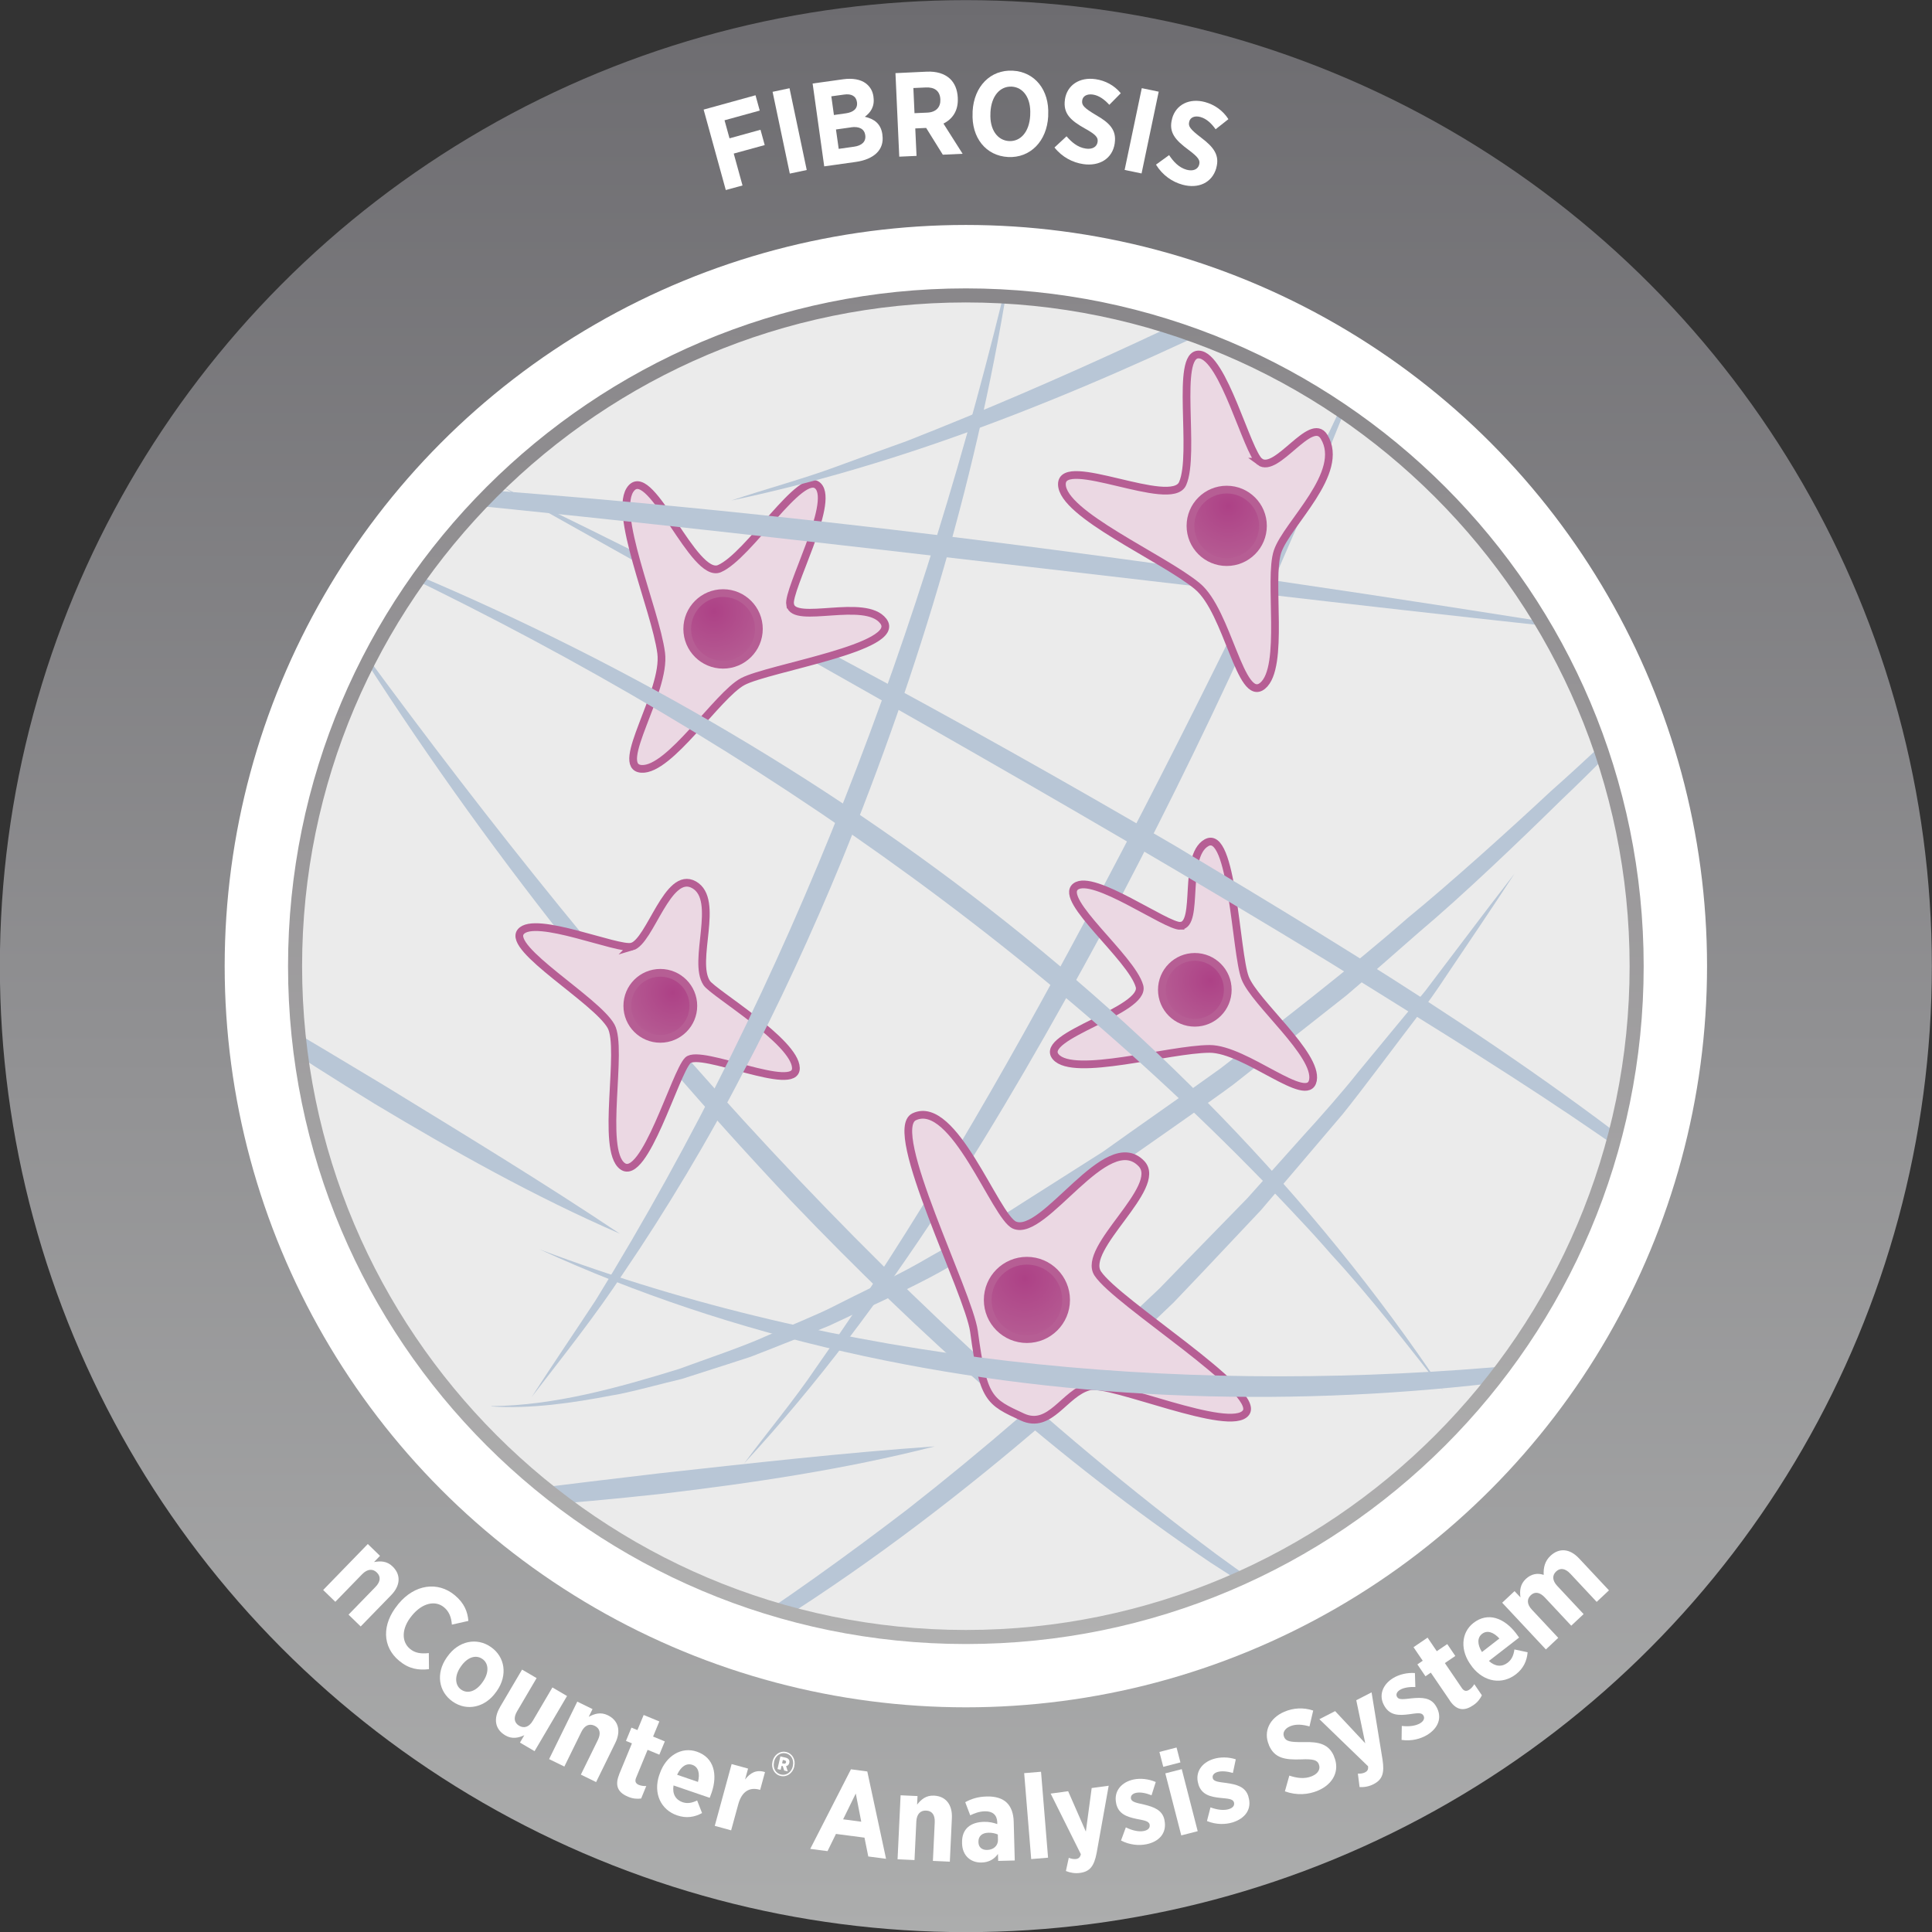 <svg xmlns="http://www.w3.org/2000/svg" xmlns:xlink="http://www.w3.org/1999/xlink" id="uuid-6e7daa11-1fd7-408d-b4a5-9d320694f528" viewBox="0 0 275 275">
  <rect x="0" y="0" width="275" height="275" fill="#333333" stroke="none"/>
  <defs>
    <linearGradient id="uuid-a3affd1d-fc9b-44df-bac9-74f129dda514" x1="137.48" y1="275.02" x2="137.48" y2=".02" gradientUnits="userSpaceOnUse">
      <stop offset="0" stop-color="#acadad"/>
      <stop offset=".44" stop-color="#929294"/>
      <stop offset="1" stop-color="#6d6c70"/>
    </linearGradient>
    <clipPath id="uuid-714c5b78-df9a-4827-9f9f-7888fbc50b15">
      <circle cx="137.48" cy="137.55" r="95.23" style="fill:#ebebeb; stroke-width:0px;"/>
    </clipPath>
    <radialGradient id="uuid-4f08ce84-623d-4525-a4a6-99161e13bfe5" cx="214.2" cy="1539.78" fx="214.2" fy="1539.78" r="7.68" gradientTransform="translate(1499.09 -670.64) rotate(66.51)" gradientUnits="userSpaceOnUse">
      <stop offset="0" stop-color="#ad4186"/>
      <stop offset="1" stop-color="#b65e94"/>
    </radialGradient>
    <radialGradient id="uuid-81a1db35-18cb-449b-9f9e-7ab821e77517" cx="279.73" cy="-292.9" fx="279.73" fy="-292.9" r="8.36" gradientTransform="translate(-76.13 450.94) rotate(-17.65)" href="#uuid-4f08ce84-623d-4525-a4a6-99161e13bfe5"/>
    <radialGradient id="uuid-8df064cb-447c-41f8-a948-c5573156d906" cx="88.55" cy="258.17" fx="88.55" fy="258.17" r="9.15" gradientTransform="translate(74.57 -81.49) rotate(3.79)" href="#uuid-4f08ce84-623d-4525-a4a6-99161e13bfe5"/>
    <radialGradient id="uuid-c25ab293-9019-4c61-8f64-a9cc1439f8b0" cx="347.75" cy="1364.17" fx="347.75" fy="1364.17" r="7.7" gradientTransform="translate(987.23 -948.28) rotate(53.59)" href="#uuid-4f08ce84-623d-4525-a4a6-99161e13bfe5"/>
    <radialGradient id="uuid-7c13fc06-0939-4503-a45e-bb78c0effbee" cx="71.53" cy="449.68" fx="71.53" fy="449.68" r="8.46" gradientTransform="translate(211.21 -381.87) rotate(13.62)" href="#uuid-4f08ce84-623d-4525-a4a6-99161e13bfe5"/>
    <linearGradient id="uuid-60490cb1-01af-4aa5-8459-1141882edba2" x1="137.48" y1="234" x2="137.48" y2="41.05" gradientUnits="userSpaceOnUse">
      <stop offset="0" stop-color="#b1b1b1"/>
      <stop offset=".65" stop-color="#989698"/>
      <stop offset="1" stop-color="#89878a"/>
    </linearGradient>
  </defs>
  <circle cx="137.48" cy="137.52" r="119.55" style="fill:#fff; stroke-width:0px;"/>
  <circle cx="137.48" cy="137.52" r="121.5" style="fill:none; stroke:url(#uuid-a3affd1d-fc9b-44df-bac9-74f129dda514); stroke-miterlimit:10; stroke-width:32px;"/>
  <circle cx="137.48" cy="137.55" r="95.23" style="fill:#ebebeb;"/>
  <g style="clip-path:url(#uuid-714c5b78-df9a-4827-9f9f-7888fbc50b15);">
    <path d="M194.96,49.24c-10.8,28.54-23.62,56.3-37.94,83.25-14.51,26.77-30.33,53.33-51.08,75.79,3.41-4.61,7.09-8.96,10.28-13.7,14.13-20.04,26.66-41.85,38.21-63.47,14.32-26.77,27.7-54.37,40.53-81.86h0Z" style="fill:#b8c6d6; stroke-width:0px;"/>
    <path d="M69.94,200.15c8.97-.08,18.14-2.65,26.67-5.28,3.69-1.36,9.22-3.2,12.74-4.82,2.26-1,7.25-3.02,9.34-4.12,3.45-1.78,8.78-4.25,12.14-6.17,4.52-2.63,10.37-5.68,14.72-8.56,0,0,11.51-7.31,11.51-7.31,3.81-2.75,12.99-9.14,16.69-11.83,8.34-6.46,18.7-14.42,26.59-21.37,6.12-5,14.63-12.68,20.45-18.11,10.21-9.04,19.79-18.96,29.69-28.34-9.24,10-18.46,20.35-28.36,29.74-5.75,5.66-14.01,13.56-20.09,18.67-3.45,3-6.86,6.05-10.35,9.01-3.67,2.9-12.65,9.97-16.18,12.75-3.64,2.7-12.99,9.17-16.84,11.89,0,0-11.66,7.29-11.66,7.29-3.28,2.15-8.5,4.84-11.97,6.77-3.41,2-8.68,4.48-12.31,6.14-.93.43-3.75,1.76-4.67,2.19-1.27.56-6.66,2.63-7.99,3.18,0,0-3.2,1.25-3.2,1.25l-3.27,1.06s-6.55,2.1-6.55,2.1c-2.1.47-7.9,2.07-10.04,2.36-5.47,1.05-11.47,1.93-17.05,1.55h0Z" style="fill:#b8c6d6; stroke-width:0px;"/>
    <path d="M168.03,131.79c-2.02.1-12.43-7.49-14.92-5.6-2.49,1.89,7.93,10.12,9.08,14.17,1,3.5-14.44,7.09-11.92,10.06,2.51,2.97,16.08-1.09,21.89-1.12,5.14-.02,14.01,8.1,14.72,4.48.72-3.68-8.29-11.05-9.65-14.58-1.36-3.53-1.79-21.4-5.52-19.23-3.39,1.97-.96,11.67-3.68,11.81Z" style="fill:#ebd8e3; stroke:#b65e94; stroke-miterlimit:10; stroke-width:1.1px;"/>
    <circle cx="170.07" cy="140.89" r="4.69" style="fill:url(#uuid-4f08ce84-623d-4525-a4a6-99161e13bfe5); stroke:#b65e94; stroke-miterlimit:10; stroke-width:1.1px;"/>
    <path d="M71.42,69.27c32.72,15.67,64.68,32.89,95.99,51.21,27.21,16.3,54.54,32.89,78.64,53.65,2.56,2.24,5.08,4.54,7.43,7.01,0,0,2.35,2.45,2.35,2.45-20.11-18.3-43.64-32.28-66.62-46.63-38.05-23.21-78.84-45.83-117.8-67.69h0Z" style="fill:#b8c6d6; stroke-width:0px;"/>
    <path d="M48.36,88.2c35.81,49.23,75.82,96.48,124.81,133.06,7.03,5.16,14.33,9.95,21.79,14.51-7.79-3.98-15.27-8.55-22.62-13.33-21.82-14.71-41.48-32.42-59.65-51.41-24.01-25.47-45.87-53.1-64.34-82.83h0Z" style="fill:#b8c6d6; stroke-width:0px;"/>
    <path d="M112.46,86.06c-.39-2.17,6.38-14.45,3.99-16.88-2.39-2.43-9.84,9.95-14.05,11.76-3.64,1.56-9.64-14.61-12.51-11.49-2.87,3.12,3.39,17.22,4.22,23.48.73,5.55-6.82,16.24-2.81,16.51s10.79-10.47,14.42-12.42,22.86-4.88,20.01-8.61c-2.59-3.39-12.74.57-13.26-2.35Z" style="fill:#ebd8e3; stroke:#b65e94; stroke-miterlimit:10; stroke-width:1.1px;"/>
    <circle cx="102.92" cy="89.52" r="5.1" style="fill:url(#uuid-81a1db35-18cb-449b-9f9e-7ab821e77517); stroke:#b65e94; stroke-miterlimit:10; stroke-width:1.1px;"/>
    <path d="M47.42,77.03c62.21,23.92,120.71,65.06,158.01,120.91-5.19-6.61-10.3-13.26-15.98-19.43-1.03-1.2-3.12-3.52-4.21-4.66-38.51-41.4-86.52-73.43-137.82-96.82h0Z" style="fill:#b8c6d6; stroke-width:0px;"/>
    <path d="M20.66,134.82c11.46,6.1,23.02,13.06,34.16,19.76,11.09,6.8,22.6,13.79,33.4,21.02-12.11-5.26-23.62-11.72-34.92-18.5-11.23-6.9-22.28-14.1-32.64-22.28h0Z" style="fill:#b8c6d6; stroke-width:0px;"/>
    <path d="M54.67,215.02c12.8-2.2,26.2-3.77,39.11-5.3,12.93-1.42,26.31-2.94,39.27-3.84-12.79,3.26-25.85,5.21-38.94,6.76-13.1,1.42-26.24,2.5-39.45,2.38h0Z" style="fill:#b8c6d6; stroke-width:0px;"/>
    <path d="M73.68,249.91c19.74-9.33,38.17-21.83,55.48-35.07,10.67-8.35,21.81-17.94,31.56-27.36,0,0,4.34-4.1,4.34-4.1l4.16-4.29,8.34-8.55,7.97-8.91c2.33-2.54,5.69-6.36,7.81-9.05,1.21-1.47,8.4-10.19,9.53-11.53,1.28-1.68,4.13-5.48,5.42-7.16,2.4-3.19,4.83-6.37,7.28-9.53-3.13,4.81-6.78,10.17-10,14.97-.82,1.27-2.54,3.71-3.47,4.9-2.66,3.46-8.31,11.06-10.95,14.32-2.42,2.86-9.16,10.77-11.69,13.73,0,0-8.25,8.75-8.25,8.75l-4.15,4.36c-4.24,4.01-8.8,8.53-13.07,12.44-23.9,21.2-50.47,40.27-80.3,52.08h0Z" style="fill:#b8c6d6; stroke-width:0px;"/>
    <path d="M255.64-1.52c-23.04,16.21-47.41,30.48-72.53,43.22-25.2,12.49-51.4,23.73-79.01,29.54,4.98-1.68,10.12-3.03,15.05-4.86,2.48-.92,7.41-2.7,9.89-3.59C173.12,45.48,214.83,22.34,255.64-1.52h0Z" style="fill:#b8c6d6; stroke-width:0px;"/>
    <path d="M155.03,197.35c3-.8,20.19,6.76,22.33,3.71,2.14-3.05-18.32-15.6-21.1-19.78-2.4-3.61,9.42-12.3,6.21-15.65-4.95-5.18-13.83,10.58-18.07,8.75-2.72-1.17-8.63-18.07-14.27-15.42-4.05,1.9,7.77,25.08,8.51,30.57,1.3,9.69,2.17,9.98,6.89,12.17,3.96,1.83,5.95-3.4,9.5-4.35Z" style="fill:#ebd8e3; stroke:#b65e94; stroke-miterlimit:10; stroke-width:1.1px;"/>
    <circle cx="146.17" cy="185.03" r="5.58" style="fill:url(#uuid-8df064cb-447c-41f8-a948-c5573156d906); stroke:#b65e94; stroke-miterlimit:10; stroke-width:1.1px;"/>
    <path d="M89.95,134.74c-1.95.55-13.82-4.53-15.82-2.12s10.81,9.77,12.85,13.46c1.76,3.19-1.51,17.56,1.61,19.9s7.54-13.32,9.32-15.05c1.78-1.74,15.5,4.77,15.38,1.08-.12-3.76-11.73-10.66-12.69-12.08-2.12-3.14,1.96-11.86-1.81-13.99-3.76-2.13-6.22,8.06-8.85,8.81Z" style="fill:#ebd8e3; stroke:#b65e94; stroke-miterlimit:10; stroke-width:1.1px;"/>
    <circle cx="93.99" cy="143.17" r="4.7" style="fill:url(#uuid-c25ab293-9019-4c61-8f64-a9cc1439f8b0); stroke:#b65e94; stroke-miterlimit:10; stroke-width:1.1px;"/>
    <path d="M143.87,37.71c-4.44,29.11-12.97,57.6-24.08,84.85-4.02,9.78-9.02,20.73-14.01,30.07-4.72,9.25-11.14,19.92-16.98,28.48-3.97,6.07-8.72,12.02-13.13,17.75,2.99-4.64,6.09-9.18,9.12-13.79,27.92-45.24,46.83-95.74,59.08-147.36h0Z" style="fill:#b8c6d6; stroke-width:0px;"/>
    <path d="M76.77,177.82c42.94,16.21,89.92,20.58,135.46,16.83,15.23-1.37,30.4-3.62,45.45-6.73-57.81,16.46-125.8,15.24-180.9-10.1h0Z" style="fill:#b8c6d6; stroke-width:0px;"/>
    <path d="M6.97,70.24c.86-.83,2.07-1.12,3.2-1.41,3.45-.79,7.01-.93,10.53-1.08,4.7-.16,9.4-.13,14.1-.03,65.65,2.8,130.88,12.06,195.7,22.48-53.79-5.65-113.93-13.44-167.75-18.72-13.99-1.28-27.99-2.66-42.04-2.95-3.5,0-7.03-.02-10.49.52-1.13.22-2.33.43-3.24,1.2h0Z" style="fill:#b8c6d6; stroke-width:0px;"/>
    <path d="M179.31,65.72c-1.78-1.34-5.21-15.1-8.65-15.26-3.44-.16-.45,14.15-2.33,18.38-1.63,3.66-17.2-4.2-17.18.09.02,4.28,14.36,10.43,19.28,14.51,4.36,3.61,6.12,16.74,9.28,14.18,3.21-2.6.8-15.19,2.14-19.13,1.34-3.94,9.75-11.23,6.61-16.33-1.87-3.04-6.75,5.37-9.15,3.56Z" style="fill:#ebd8e3; stroke:#b65e94; stroke-miterlimit:10; stroke-width:1.1px;"/>
    <circle cx="174.61" cy="74.85" r="5.16" style="fill:url(#uuid-7c13fc06-0939-4503-a45e-bb78c0effbee); stroke:#b65e94; stroke-miterlimit:10; stroke-width:1.1px;"/>
  </g>
  <path d="M137.48,43.05c52.09,0,94.48,42.38,94.48,94.48s-42.38,94.48-94.48,94.48-94.48-42.38-94.48-94.48,42.38-94.48,94.48-94.48M137.48,41.05c-53.28,0-96.48,43.19-96.48,96.48s43.19,96.48,96.48,96.48,96.48-43.19,96.48-96.48-43.19-96.48-96.48-96.48h0Z" style="fill:url(#uuid-60490cb1-01af-4aa5-8459-1141882edba2); stroke-width:0px;"/>
  <g id="uuid-54007c96-9d70-4ec4-bbaa-ff45ec3b39d8">
    <path d="M52.36,219.78l1.73,1.68-.85.88c.89-.16,1.83-.17,2.65.64,1.22,1.19,1.1,2.73-.22,4.08l-4.33,4.45-1.73-1.68,3.83-3.94c.75-.77.78-1.49.2-2.06-.57-.56-1.33-.53-2.08.23l-3.83,3.94-1.73-1.68,6.35-6.54Z" style="fill:#fff; stroke-width:0px;"/>
    <path d="M56.62,228.41l.1-.12c2.3-2.78,5.59-3.24,8.01-1.23,1.36,1.13,1.83,2.35,1.94,3.66l-2.35.53c-.08-1.02-.37-1.85-1.12-2.47-1.23-1.02-3.08-.63-4.55,1.16l-.03.04c-1.51,1.82-1.48,3.72-.26,4.72.73.61,1.55.71,2.68.6l.02,2.29c-1.53.17-2.84-.03-4.24-1.19-2.41-1.99-2.51-5.18-.19-7.99Z" style="fill:#fff; stroke-width:0px;"/>
    <path d="M63.58,235.94l.11-.15c1.55-2.22,4.17-2.77,6.19-1.35,2.02,1.41,2.4,4.02.84,6.25l-.11.15c-1.55,2.21-4.16,2.78-6.18,1.36-2.02-1.41-2.41-4.03-.85-6.26ZM68.67,239.46l.07-.1c.85-1.21.88-2.56-.07-3.22-.99-.69-2.19-.19-3.04,1.03l-.07.1c-.84,1.2-.86,2.57.08,3.23.98.68,2.18.18,3.03-1.04Z" style="fill:#fff; stroke-width:0px;"/>
    <path d="M71.16,243l3.15-5.35,2.07,1.21-2.78,4.73c-.54.92-.41,1.63.29,2.05.7.41,1.42.2,1.96-.72l2.78-4.73,2.08,1.22-4.62,7.85-2.08-1.22.62-1.05c-.81.37-1.73.6-2.71.02-1.48-.87-1.71-2.39-.75-4.01Z" style="fill:#fff; stroke-width:0px;"/>
    <path d="M82.17,242.21l2.17,1.06-.54,1.1c.79-.42,1.68-.73,2.72-.22,1.53.75,1.89,2.25,1.06,3.94l-2.73,5.57-2.17-1.06,2.42-4.93c.47-.96.28-1.66-.45-2.02-.72-.35-1.43-.1-1.9.87l-2.42,4.93-2.17-1.06,4.01-8.18Z" style="fill:#fff; stroke-width:0px;"/>
    <path d="M88.12,252.58l1.83-4.43-.85-.35.78-1.89.85.35.89-2.15,2.23.92-.89,2.15,1.67.69-.78,1.89-1.67-.69-1.64,3.98c-.2.49-.08.81.39,1.01.35.14.71.18,1.06.16l-.73,1.78c-.54.07-1.16.04-1.83-.24-1.29-.53-2.02-1.42-1.3-3.17Z" style="fill:#fff; stroke-width:0px;"/>
    <path d="M93.86,252.61l.05-.15c.88-2.56,3.11-3.88,5.28-3.13,2.46.84,2.98,3.27,2.1,5.84-.04.13-.14.4-.27.73l-5.15-1.76c-.2,1.21.31,2.04,1.27,2.38.71.24,1.36.11,2.09-.24l.7,1.79c-1.09.6-2.26.77-3.55.33-2.28-.78-3.45-3.1-2.53-5.79ZM99.35,253.64c.31-1.22.05-2.14-.8-2.43-.84-.29-1.63.23-2.17,1.41l2.98,1.02Z" style="fill:#fff; stroke-width:0px;"/>
    <path d="M104.15,251.1l2.33.64-.43,1.56c.72-.95,1.62-1.46,2.84-1.06l-.69,2.53-.1-.03c-1.43-.39-2.52.26-3.02,2.1l-1.01,3.69-2.33-.64,2.4-8.79Z" style="fill:#fff; stroke-width:0px;"/>
    <path d="M109.96,250.77v-.06c.23-.95,1.06-1.53,1.94-1.33.88.2,1.38,1.09,1.16,2.03v.05c-.23.95-1.07,1.53-1.94,1.33-.88-.2-1.38-1.08-1.17-2.02ZM112.85,251.41v-.05c.2-.84-.22-1.62-.99-1.79-.77-.18-1.49.35-1.68,1.18v.06c-.2.83.21,1.61.99,1.78.77.18,1.49-.35,1.68-1.18ZM111.07,250.01l.71.16c.42.09.66.34.57.75h0c-.06.28-.24.43-.46.47l.24.75-.51-.12-.2-.63-.17-.04-.13.56-.45-.1.41-1.8ZM111.56,251.03c.17.04.29-.03.32-.17.04-.16-.04-.26-.22-.3l-.23-.05-.11.47.23.05Z" style="fill:#fff; stroke-width:0px;"/>
    <path d="M121.12,251.84l2.33.31,2.67,12.43-2.53-.33-.54-2.68-4.06-.53-1.2,2.45-2.46-.32,5.79-11.32ZM122.59,259.3l-.78-4.01-1.8,3.67,2.58.34Z" style="fill:#fff; stroke-width:0px;"/>
    <path d="M128.19,255.54l2.41.11-.06,1.22c.56-.71,1.25-1.34,2.41-1.28,1.7.08,2.63,1.31,2.54,3.2l-.29,6.2-2.41-.11.26-5.49c.05-1.07-.4-1.64-1.22-1.67-.8-.04-1.35.48-1.4,1.55l-.26,5.49-2.41-.11.43-9.1Z" style="fill:#fff; stroke-width:0px;"/>
    <path d="M136.94,262.41v-.1c-.06-2.01,1.23-2.94,3.1-2.99.77-.02,1.35.12,1.91.32v-.27c-.04-1.05-.68-1.58-1.77-1.55-.85.02-1.52.31-2.08.57l-.71-1.87c.87-.47,1.78-.78,3.09-.81,1.24-.03,2.19.28,2.8.86.65.61.98,1.56,1.01,2.73l.15,5.52-2.36.06-.03-.99c-.52.73-1.26,1.19-2.33,1.22-1.5.04-2.73-.93-2.78-2.7ZM142.05,261.88l-.02-.76c-.36-.16-.86-.27-1.35-.25-.88.02-1.43.48-1.41,1.31v.03c.02.75.51,1.11,1.2,1.11.94,0,1.6-.6,1.58-1.44Z" style="fill:#fff; stroke-width:0px;"/>
    <path d="M145.77,252.39l2.41-.2,1,12.23-2.4.2-1-12.23Z" style="fill:#fff; stroke-width:0px;"/>
    <path d="M155.38,254.51l2.43-.33-1.71,9.55c-.36,1.89-.96,2.67-2.37,2.86-.71.1-1.39-.02-2.01-.27l.41-1.88c.31.13.7.21,1.02.17.37-.05.59-.22.7-.68l-4.3-8.63,2.49-.34,2.52,5.75.83-6.21Z" style="fill:#fff; stroke-width:0px;"/>
    <path d="M159.56,261.99l.69-1.88c.93.45,1.85.66,2.58.51.67-.14.88-.51.81-.88v-.03c-.11-.52-.82-.6-1.87-.81-1.38-.29-2.59-.7-2.9-2.22v-.03c-.36-1.71.77-3,2.5-3.36.97-.2,2.12-.08,3.14.36l-.6,1.89c-.75-.3-1.55-.48-2.19-.35-.57.12-.81.46-.74.81v.03c.1.47.82.6,1.86.83,1.42.35,2.62.78,2.91,2.2v.03c.38,1.85-.79,3.06-2.57,3.42-1.05.21-2.37.12-3.63-.54Z" style="fill:#fff; stroke-width:0px;"/>
    <path d="M165.03,249.37l2.44-.63.55,2.12-2.44.63-.55-2.12ZM165.87,252.42l2.34-.6,2.27,8.83-2.34.6-2.27-8.83Z" style="fill:#fff; stroke-width:0px;"/>
    <path d="M171.8,259.2l.5-1.94c.97.36,1.91.47,2.62.25.65-.2.83-.6.72-.95v-.03c-.17-.5-.88-.51-1.95-.62-1.4-.15-2.65-.44-3.11-1.92v-.03c-.53-1.67.46-3.07,2.15-3.59.94-.29,2.1-.3,3.17.05l-.41,1.94c-.78-.22-1.6-.32-2.21-.13-.55.17-.76.54-.65.88v.03c.15.46.88.51,1.94.65,1.45.21,2.69.52,3.12,1.9v.03c.57,1.8-.48,3.12-2.21,3.67-1.02.32-2.35.36-3.67-.18Z" style="fill:#fff; stroke-width:0px;"/>
    <path d="M182.89,254.99l.63-2.25c1.01.33,2.15.54,3.25.07.88-.38,1.22-1.04.95-1.68v-.02c-.24-.55-.7-.76-2.52-.68-2.26.08-3.78-.14-4.58-2.02v-.03c-.83-1.91.09-3.83,2.19-4.73,1.28-.55,2.72-.64,4.11-.17l-.53,2.26c-.93-.27-1.92-.38-2.76-.02-.78.33-1.1.93-.86,1.49v.02c.27.62.78.76,2.78.74,2.23-.07,3.61.31,4.33,2.01v.03c.88,2.03-.13,3.94-2.25,4.85-1.39.6-3.05.73-4.74.12Z" style="fill:#fff; stroke-width:0px;"/>
    <path d="M193.05,242.01l2.18-1.12,1.56,9.58c.29,1.9-.01,2.84-1.28,3.49-.64.33-1.32.45-1.99.41l-.24-1.91c.33.02.73-.03,1.02-.18.33-.17.48-.4.43-.87l-6.93-6.7,2.24-1.15,4.29,4.58-1.28-6.13Z" style="fill:#fff; stroke-width:0px;"/>
    <path d="M199.5,247.67l.03-2c1.02.12,1.97,0,2.61-.38.58-.35.66-.78.47-1.1l-.02-.03c-.27-.45-.97-.29-2.03-.15-1.4.18-2.68.2-3.47-1.13l-.02-.03c-.9-1.5-.27-3.09,1.24-4,.85-.51,1.97-.79,3.09-.71l.06,1.99c-.81-.03-1.63.07-2.18.4-.5.3-.61.7-.42,1.01l.02.03c.25.41.97.29,2.03.17,1.46-.14,2.74-.14,3.48,1.1l.02.03c.97,1.62.27,3.15-1.29,4.09-.92.55-2.19.9-3.61.7Z" style="fill:#fff; stroke-width:0px;"/>
    <path d="M206.36,242.04l-2.7-3.96-.76.52-1.15-1.69.76-.52-1.31-1.93,2-1.36,1.31,1.93,1.49-1.01,1.15,1.69-1.49,1.01,2.42,3.56c.3.44.64.51,1.06.23.31-.21.55-.5.71-.79l1.08,1.59c-.24.49-.6.99-1.21,1.4-1.15.79-2.3.91-3.36-.65Z" style="fill:#fff; stroke-width:0px;"/>
    <path d="M209.55,237.25l-.09-.12c-1.65-2.14-1.53-4.73.28-6.13,2.06-1.59,4.37-.69,6.03,1.46.08.11.26.34.46.63l-4.3,3.33c.9.83,1.88.87,2.68.24.59-.46.84-1.08.95-1.88l1.88.4c-.1,1.24-.6,2.31-1.67,3.14-1.91,1.48-4.49,1.17-6.23-1.07ZM213.43,233.23c-.85-.93-1.76-1.22-2.47-.67-.7.54-.7,1.49-.02,2.59l2.49-1.93Z" style="fill:#fff; stroke-width:0px;"/>
    <path d="M213.82,228.13l1.76-1.65.84.89c-.12-.93-.06-1.85.77-2.63.77-.72,1.68-.87,2.54-.57-.06-1.04.17-1.98.98-2.73,1.18-1.1,2.69-1.08,4.06.39l4.25,4.54-1.75,1.64-3.75-4.01c-.72-.77-1.44-.87-2.02-.32s-.56,1.29.16,2.06l3.75,4.01-1.76,1.65-3.75-4.01c-.72-.77-1.43-.88-2.01-.33s-.56,1.29.16,2.06l3.75,4.01-1.76,1.65-6.22-6.65Z" style="fill:#fff; stroke-width:0px;"/>
  </g>
  <path d="M100.15,15.6l7.39-2.04.6,2.18-5.01,1.38.71,2.57,4.41-1.22.6,2.18-4.41,1.21,1.25,4.54-2.38.65-3.16-11.47Z" style="fill:#fff; stroke-width:0px;"/>
  <path d="M109.97,13.07l2.41-.51,2.45,11.64-2.41.51-2.45-11.64Z" style="fill:#fff; stroke-width:0px;"/>
  <path d="M115.66,11.89l4.38-.61c1.31-.18,2.46.02,3.22.6.6.47.96,1.07,1.07,1.89v.05c.2,1.38-.45,2.23-1.23,2.8,1.33.31,2.28.97,2.5,2.52v.08c.31,2.12-1.24,3.47-3.79,3.83l-4.49.63-1.65-11.78ZM121.98,14.54c-.12-.86-.79-1.23-1.83-1.08l-1.82.25.37,2.66,1.7-.24c1.08-.15,1.71-.68,1.58-1.58v-.02ZM121.13,18.13l-2.14.3.39,2.76,2.19-.31c1.09-.15,1.72-.72,1.59-1.63v-.02c-.12-.84-.82-1.28-2.03-1.11Z" style="fill:#fff; stroke-width:0px;"/>
  <path d="M127.45,10.41l4.47-.21c1.38-.06,2.5.28,3.28.99.67.62,1.07,1.53,1.13,2.71v.07c.09,1.8-.76,2.98-2.04,3.62l2.73,4.3-2.82.13-2.37-3.81-1.55.07.18,3.91-2.46.11-.54-11.89ZM132,16.03c1.26-.06,1.9-.8,1.85-1.87v-.02c-.06-1.19-.81-1.75-2.07-1.69l-1.77.08.16,3.58,1.82-.08Z" style="fill:#fff; stroke-width:0px;"/>
  <path d="M138.44,16.05v-.2c.19-3.57,2.56-5.95,5.7-5.79,3.16.16,5.24,2.75,5.06,6.3v.2c-.19,3.55-2.56,5.95-5.7,5.79-3.16-.16-5.24-2.75-5.06-6.3ZM146.64,16.42v-.12c.13-2.34-.99-3.88-2.63-3.97-1.66-.08-2.91,1.32-3.03,3.66v.12c-.13,2.34,1,3.88,2.65,3.97,1.65.08,2.89-1.32,3.01-3.66Z" style="fill:#fff; stroke-width:0px;"/>
  <path d="M150.1,20.99l1.71-1.59c.69.8,1.56,1.58,2.74,1.75.94.14,1.58-.25,1.68-.94v-.02c.09-.59-.19-1.01-1.79-1.89-1.97-1.11-3.15-2.09-2.86-4.11v-.03c.3-2.05,2.09-3.22,4.36-2.89,1.38.2,2.66.87,3.59,2l-1.63,1.65c-.65-.71-1.44-1.33-2.35-1.46-.84-.12-1.42.22-1.51.83v.02c-.1.67.26,1.05,1.98,2.08,1.94,1.11,2.92,2.14,2.65,3.98v.03c-.32,2.19-2.18,3.29-4.47,2.96-1.5-.22-2.99-.97-4.11-2.37Z" style="fill:#fff; stroke-width:0px;"/>
  <path d="M162.52,12.55l2.41.5-2.44,11.64-2.41-.5,2.44-11.64Z" style="fill:#fff; stroke-width:0px;"/>
  <path d="M164.52,23.45l1.89-1.37c.59.88,1.35,1.76,2.49,2.08.92.25,1.6-.05,1.79-.72v-.02c.16-.57-.07-1.02-1.53-2.1-1.82-1.35-2.87-2.46-2.32-4.43v-.03c.56-2,2.48-2.93,4.69-2.33,1.34.37,2.53,1.19,3.32,2.43l-1.82,1.44c-.56-.79-1.26-1.49-2.15-1.74-.82-.23-1.44.04-1.6.63v.02c-.19.66.12,1.08,1.71,2.3,1.78,1.34,2.63,2.49,2.14,4.27v.03c-.6,2.13-2.58,2.99-4.81,2.38-1.46-.4-2.84-1.33-3.78-2.86Z" style="fill:#fff; stroke-width:0px;"/>
</svg>